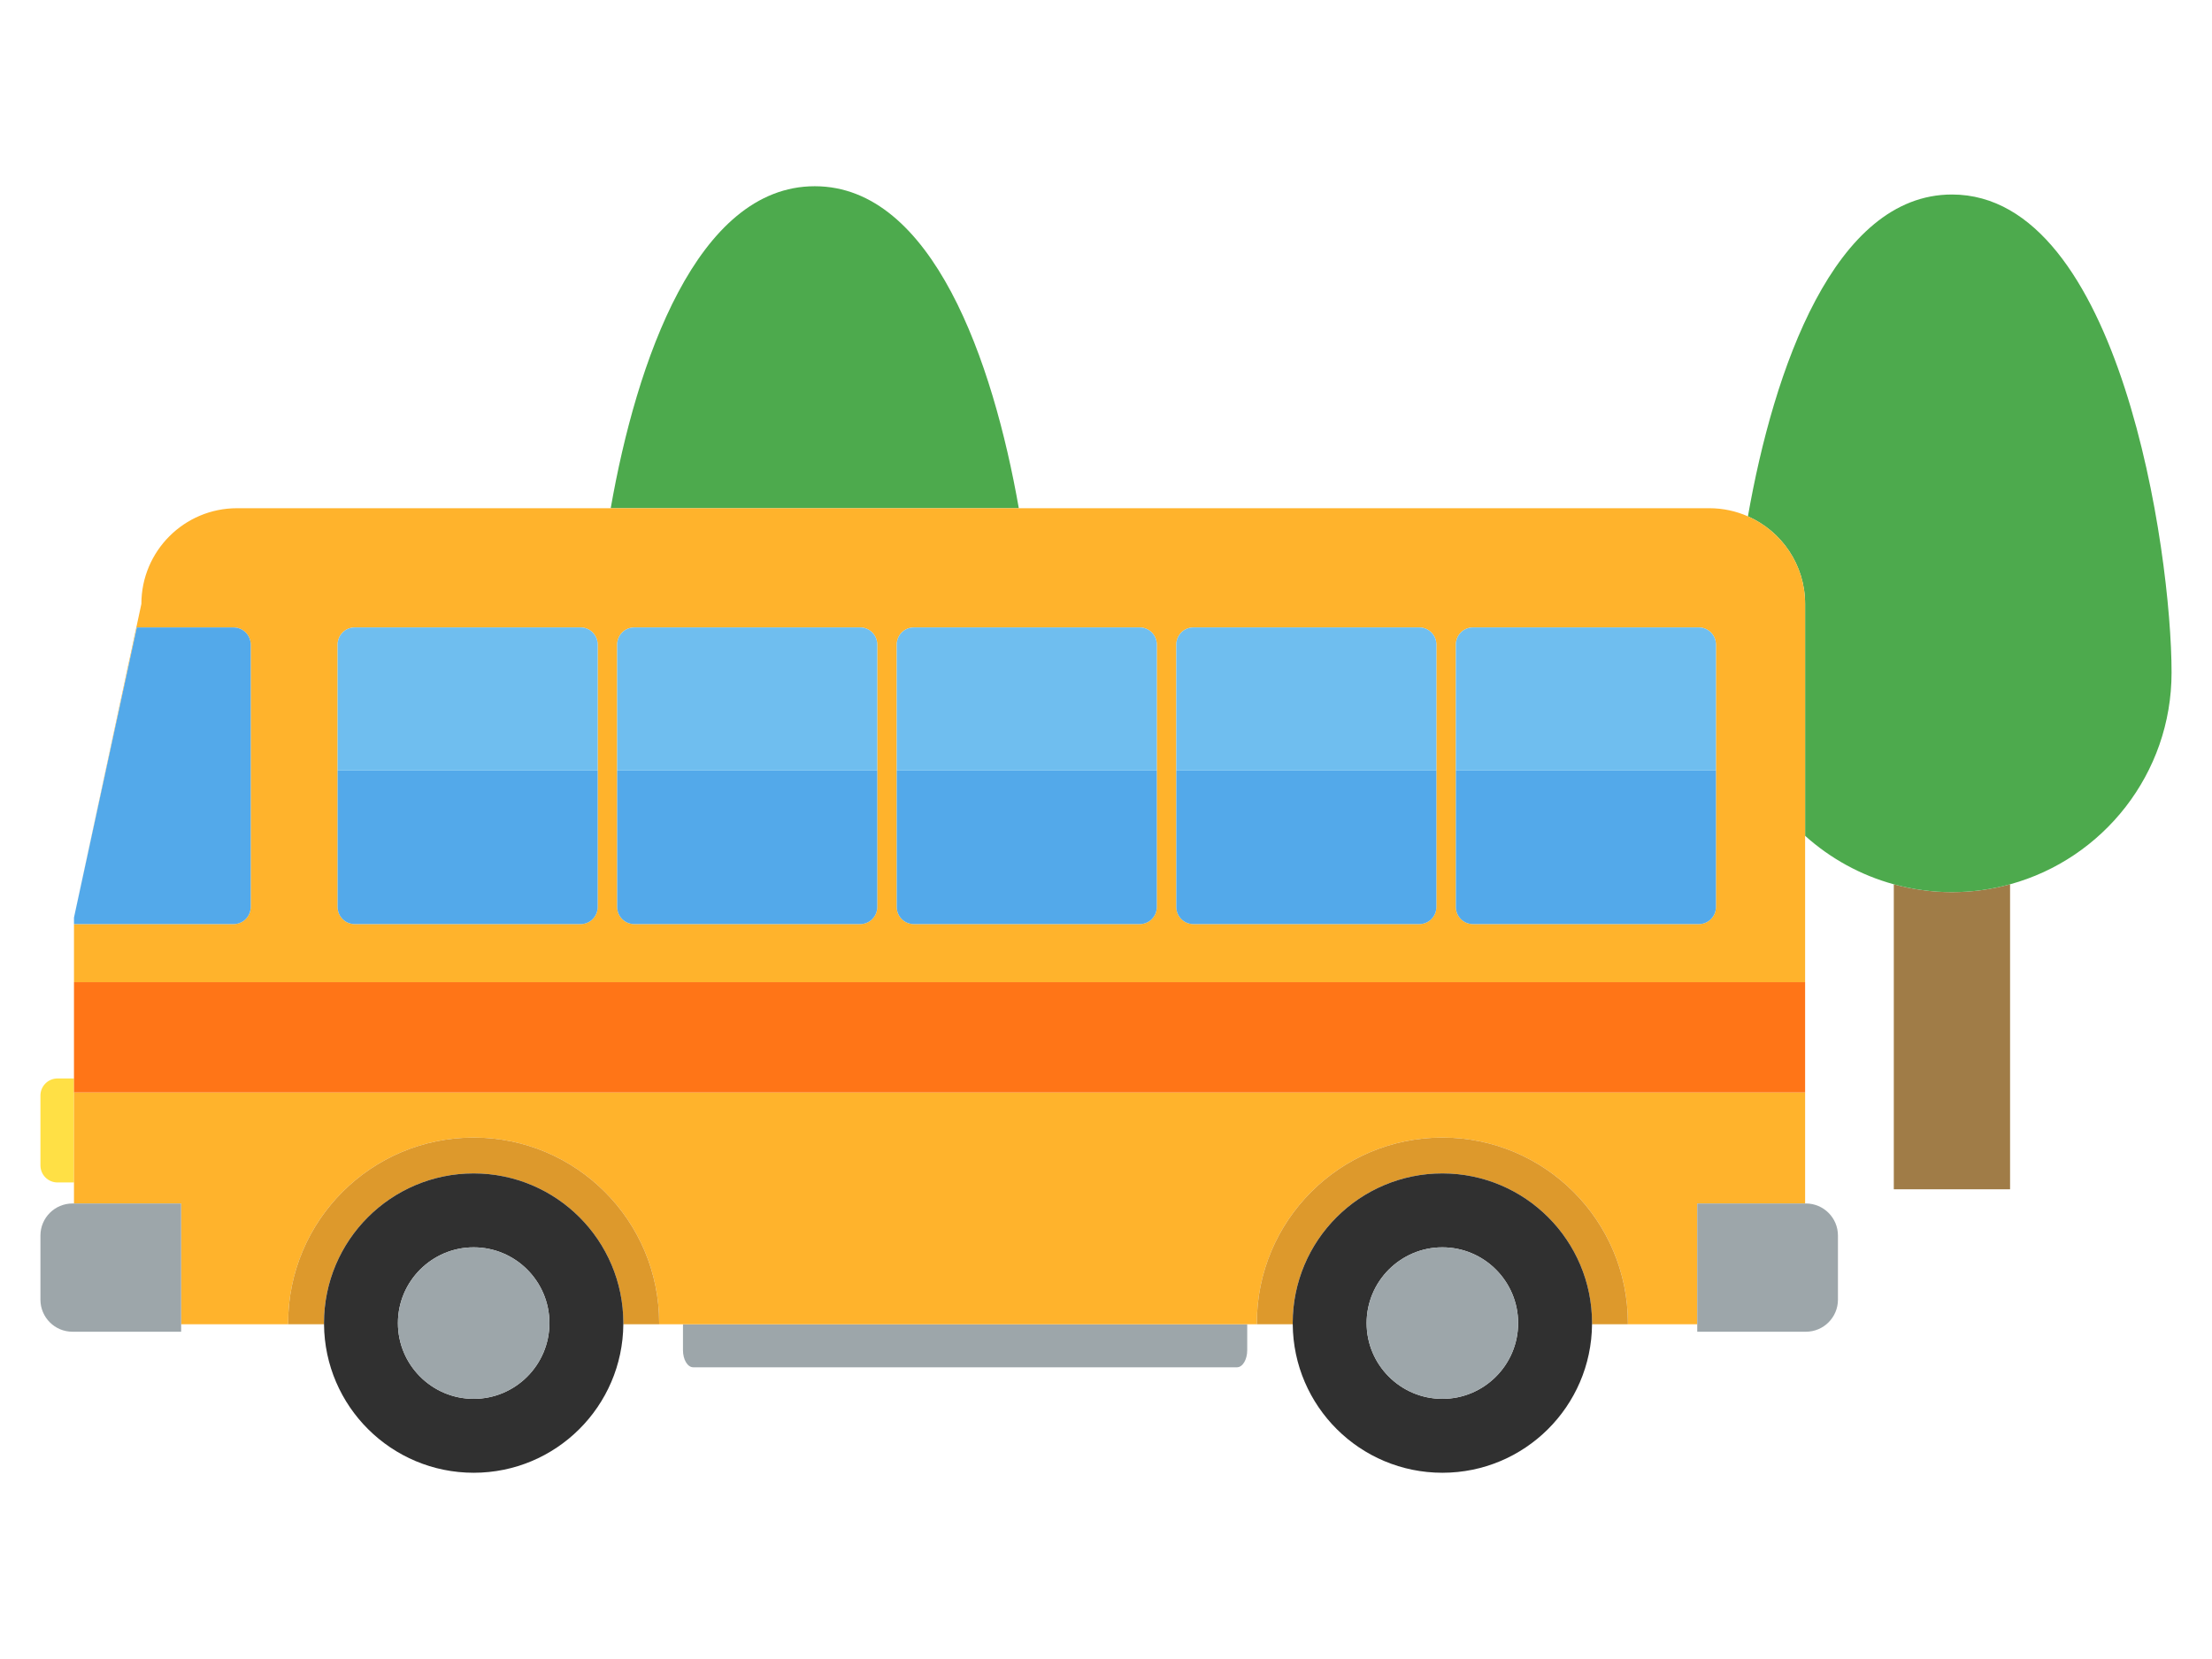 <?xml version="1.0" encoding="utf-8"?>
<!-- Generator: Adobe Illustrator 15.0.0, SVG Export Plug-In . SVG Version: 6.00 Build 0)  -->
<!DOCTYPE svg PUBLIC "-//W3C//DTD SVG 1.1//EN" "http://www.w3.org/Graphics/SVG/1.1/DTD/svg11.dtd">
<svg version="1.1" id="レイヤー_1" xmlns="http://www.w3.org/2000/svg" xmlns:xlink="http://www.w3.org/1999/xlink" x="0px"
	 y="0px" width="400px" height="300px" viewBox="0 0 400 300" style="enable-background:new 0 0 400 300;" xml:space="preserve">
<style type="text/css">
<![CDATA[
	.st0{fill:#4DAA4D;}
	.st1{fill:#53A9EA;}
	.st2{fill:#FF7517;}
	.st3{fill:#FFB32C;}
	.st4{fill:#FFE045;}
	.st5{fill:#9DA6AA;}
	.st6{fill:#303030;}
	.st7{fill:#6FBEEF;}
	.st8{fill:#A07C47;}
	.st9{fill:#DD992C;}
]]>
</style>
<g>
	<path class="st8" d="M342.46,159.908v55.149h21.026v-55.149c-3.35,0.917-6.872,1.417-10.513,1.417
		C349.332,161.325,345.81,160.825,342.46,159.908z"/>
	<path class="st0" d="M392.688,121.611c0-21.934-9.344-86.438-39.714-86.438c-21.287,0-32.243,31.688-36.894,58.197
		c6.088,2.681,10.342,8.758,10.342,15.836v41.933c4.526,4.072,9.995,7.113,16.038,8.769c3.35,0.917,6.872,1.417,10.514,1.417
		c3.641,0,7.163-0.5,10.513-1.417C380.315,155.298,392.688,139.904,392.688,121.611z"/>
	<path class="st0" d="M147.335,33.677c-21.295,0-32.251,31.711-36.898,58.225h73.796C179.585,65.388,168.629,33.677,147.335,33.677z
		"/>
	<path class="st5" d="M123.504,244.158c0,1.708,0.83,3.092,1.855,3.092h98.324c1.024,0,1.855-1.384,1.855-3.092v-4.693H123.504
		V244.158z"/>
	<path class="st4" d="M13.378,195.018h-2.974c-1.708,0-3.092,1.385-3.092,3.092v12.626c0,1.708,1.384,3.092,3.092,3.092h2.974
		v-16.281V195.018z"/>
	<path class="st3" d="M316.08,93.371c-2.132-0.939-4.484-1.47-6.964-1.47H184.232h-73.796H42.872
		c-9.558,0-17.306,7.749-17.306,17.306l-12.188,56.722l11.365-52.465h17.498c1.708,0,3.092,1.384,3.092,3.092v47.459
		c0,1.708-1.384,3.092-3.092,3.092H13.378v10.501h313.044V151.14v-41.933C326.422,102.129,322.168,96.052,316.08,93.371z
		 M108.078,164.015c0,1.708-1.384,3.092-3.092,3.092H64.145c-1.707,0-3.092-1.384-3.092-3.092v-24.688v-22.771
		c0-1.708,1.385-3.092,3.092-3.092h40.842c1.708,0,3.092,1.384,3.092,3.092v22.771V164.015z M155.541,167.106h-40.842
		c-1.708,0-3.093-1.384-3.093-3.092v-24.688v-22.771c0-1.708,1.385-3.092,3.093-3.092h40.842c1.707,0,3.092,1.384,3.092,3.092
		v22.771v24.688C158.633,165.723,157.248,167.106,155.541,167.106z M209.187,139.327v24.688c0,1.708-1.384,3.092-3.092,3.092
		h-40.842c-1.708,0-3.092-1.384-3.092-3.092v-24.688v-22.771c0-1.708,1.384-3.092,3.092-3.092h40.842
		c1.708,0,3.092,1.384,3.092,3.092V139.327z M259.741,139.327v24.688c0,1.708-1.385,3.092-3.093,3.092h-40.842
		c-1.707,0-3.092-1.384-3.092-3.092v-24.688v-22.771c0-1.708,1.385-3.092,3.092-3.092h40.842c1.708,0,3.093,1.384,3.093,3.092
		V139.327z M310.295,139.327v24.688c0,1.708-1.385,3.092-3.092,3.092h-40.842c-1.708,0-3.092-1.384-3.092-3.092v-24.688v-22.771
		c0-1.708,1.384-3.092,3.092-3.092h40.842c1.707,0,3.092,1.384,3.092,3.092V139.327z"/>
	<path class="st3" d="M13.378,197.546v16.281v3.802h19.377v21.836h19.357c0-0.069-0.005-0.138-0.005-0.207
		c0-18.529,15.022-33.55,33.548-33.55c18.531,0,33.547,15.022,33.547,33.55c0,0.069-0.004,0.138-0.004,0.207h4.306h102.035h1.745
		c0-0.069-0.005-0.138-0.005-0.207c0-18.529,15.022-33.55,33.549-33.55c18.53,0,33.547,15.022,33.547,33.55
		c0,0.069-0.005,0.138-0.005,0.207h12.546v-21.836h19.506v-20.083H13.378z"/>
	<path class="st1" d="M61.053,164.015c0,1.708,1.385,3.092,3.092,3.092h40.842c1.708,0,3.092-1.384,3.092-3.092v-24.688H61.053
		V164.015z"/>
	<path class="st1" d="M45.333,164.015v-47.459c0-1.708-1.384-3.092-3.092-3.092H24.743l-11.365,52.465v1.178h28.863
		C43.949,167.106,45.333,165.723,45.333,164.015z"/>
	<path class="st1" d="M158.633,139.327h-47.026v24.688c0,1.708,1.385,3.092,3.093,3.092h40.842c1.707,0,3.092-1.384,3.092-3.092
		V139.327z"/>
	<path class="st1" d="M162.161,139.327v24.688c0,1.708,1.384,3.092,3.092,3.092h40.842c1.708,0,3.092-1.384,3.092-3.092v-24.688
		H162.161z"/>
	<path class="st1" d="M212.715,164.015c0,1.708,1.385,3.092,3.092,3.092h40.842c1.708,0,3.093-1.384,3.093-3.092v-24.688h-47.026
		V164.015z"/>
	<path class="st1" d="M263.27,164.015c0,1.708,1.384,3.092,3.092,3.092h40.842c1.707,0,3.092-1.384,3.092-3.092v-24.688H263.27
		V164.015z"/>
	<path class="st5" d="M13.378,217.629h-0.269c-3.202,0-5.797,2.597-5.797,5.798v11.595c0,3.2,2.595,5.798,5.797,5.798h19.646v-1.354
		v-21.836H13.378z"/>
	<path class="st5" d="M306.916,239.465v1.354h19.645c3.201,0,5.798-2.598,5.798-5.798v-11.595c0-3.201-2.597-5.798-5.798-5.798
		h-0.139h-19.506V239.465z"/>
	<path class="st9" d="M85.655,205.708c-18.525,0-33.548,15.021-33.548,33.55c0,0.069,0.005,0.138,0.005,0.207h6.482
		c-0.001-0.069-0.006-0.138-0.006-0.207c0-14.949,12.12-27.068,27.066-27.068c14.95,0,27.065,12.12,27.065,27.068
		c0,0.069-0.005,0.138-0.005,0.207h6.482c0-0.069,0.004-0.138,0.004-0.207C119.202,220.73,104.187,205.708,85.655,205.708z"/>
	<path class="st6" d="M85.655,212.189c-14.946,0-27.066,12.119-27.066,27.068c0,0.069,0.005,0.138,0.006,0.207
		c0.111,14.851,12.184,26.858,27.061,26.858c14.881,0,26.948-12.005,27.061-26.858c0-0.069,0.005-0.138,0.005-0.207
		C112.721,224.31,100.605,212.189,85.655,212.189z M85.655,252.957c-7.553,0-13.699-6.146-13.699-13.699
		c0-7.555,6.146-13.702,13.699-13.701c7.556,0,13.7,6.146,13.7,13.701S93.211,252.957,85.655,252.957z"/>
	<path class="st5" d="M99.355,239.258c0-7.555-6.145-13.701-13.7-13.701c-7.553-0.001-13.699,6.146-13.699,13.701
		c0,7.554,6.146,13.699,13.699,13.699C93.211,252.957,99.355,246.812,99.355,239.258z"/>
	<path class="st9" d="M260.828,205.708c-18.526,0-33.549,15.021-33.549,33.55c0,0.069,0.005,0.138,0.005,0.207h6.482
		c-0.001-0.069-0.006-0.138-0.006-0.207c0-14.949,12.12-27.068,27.067-27.068c14.949,0,27.065,12.12,27.065,27.068
		c0,0.069-0.005,0.138-0.006,0.207h6.482c0-0.069,0.005-0.138,0.005-0.207C294.375,220.73,279.358,205.708,260.828,205.708z"/>
	<path class="st6" d="M260.828,212.189c-14.947,0-27.067,12.119-27.067,27.068c0,0.069,0.005,0.138,0.006,0.207
		c0.111,14.851,12.184,26.858,27.062,26.858c14.88,0,26.948-12.005,27.06-26.858c0.001-0.069,0.006-0.138,0.006-0.207
		C287.894,224.31,275.777,212.189,260.828,212.189z M260.828,252.957c-7.554,0-13.7-6.146-13.7-13.699
		c0-7.555,6.146-13.702,13.7-13.701c7.555,0,13.699,6.146,13.699,13.701S268.383,252.957,260.828,252.957z"/>
	<path class="st5" d="M274.527,239.258c0-7.555-6.145-13.701-13.699-13.701c-7.554-0.001-13.7,6.146-13.7,13.701
		c0,7.554,6.146,13.699,13.7,13.699C268.383,252.957,274.527,246.812,274.527,239.258z"/>
	<path class="st7" d="M108.078,116.556c0-1.708-1.384-3.092-3.092-3.092H64.145c-1.707,0-3.092,1.384-3.092,3.092v22.771h47.025
		V116.556z"/>
	<path class="st7" d="M158.633,139.327v-22.771c0-1.708-1.385-3.092-3.092-3.092h-40.842c-1.708,0-3.093,1.384-3.093,3.092v22.771
		H158.633z"/>
	<path class="st7" d="M206.095,113.464h-40.842c-1.708,0-3.092,1.384-3.092,3.092v22.771h47.025v-22.771
		C209.187,114.848,207.803,113.464,206.095,113.464z"/>
	<path class="st7" d="M256.648,113.464h-40.842c-1.707,0-3.092,1.384-3.092,3.092v22.771h47.026v-22.771
		C259.741,114.848,258.356,113.464,256.648,113.464z"/>
	<path class="st7" d="M307.203,113.464h-40.842c-1.708,0-3.092,1.384-3.092,3.092v22.771h47.025v-22.771
		C310.295,114.848,308.91,113.464,307.203,113.464z"/>
	<polygon class="st2" points="13.378,177.607 13.378,195.018 13.378,197.546 326.422,197.546 326.422,177.607 	"/>
</g>
</svg>
